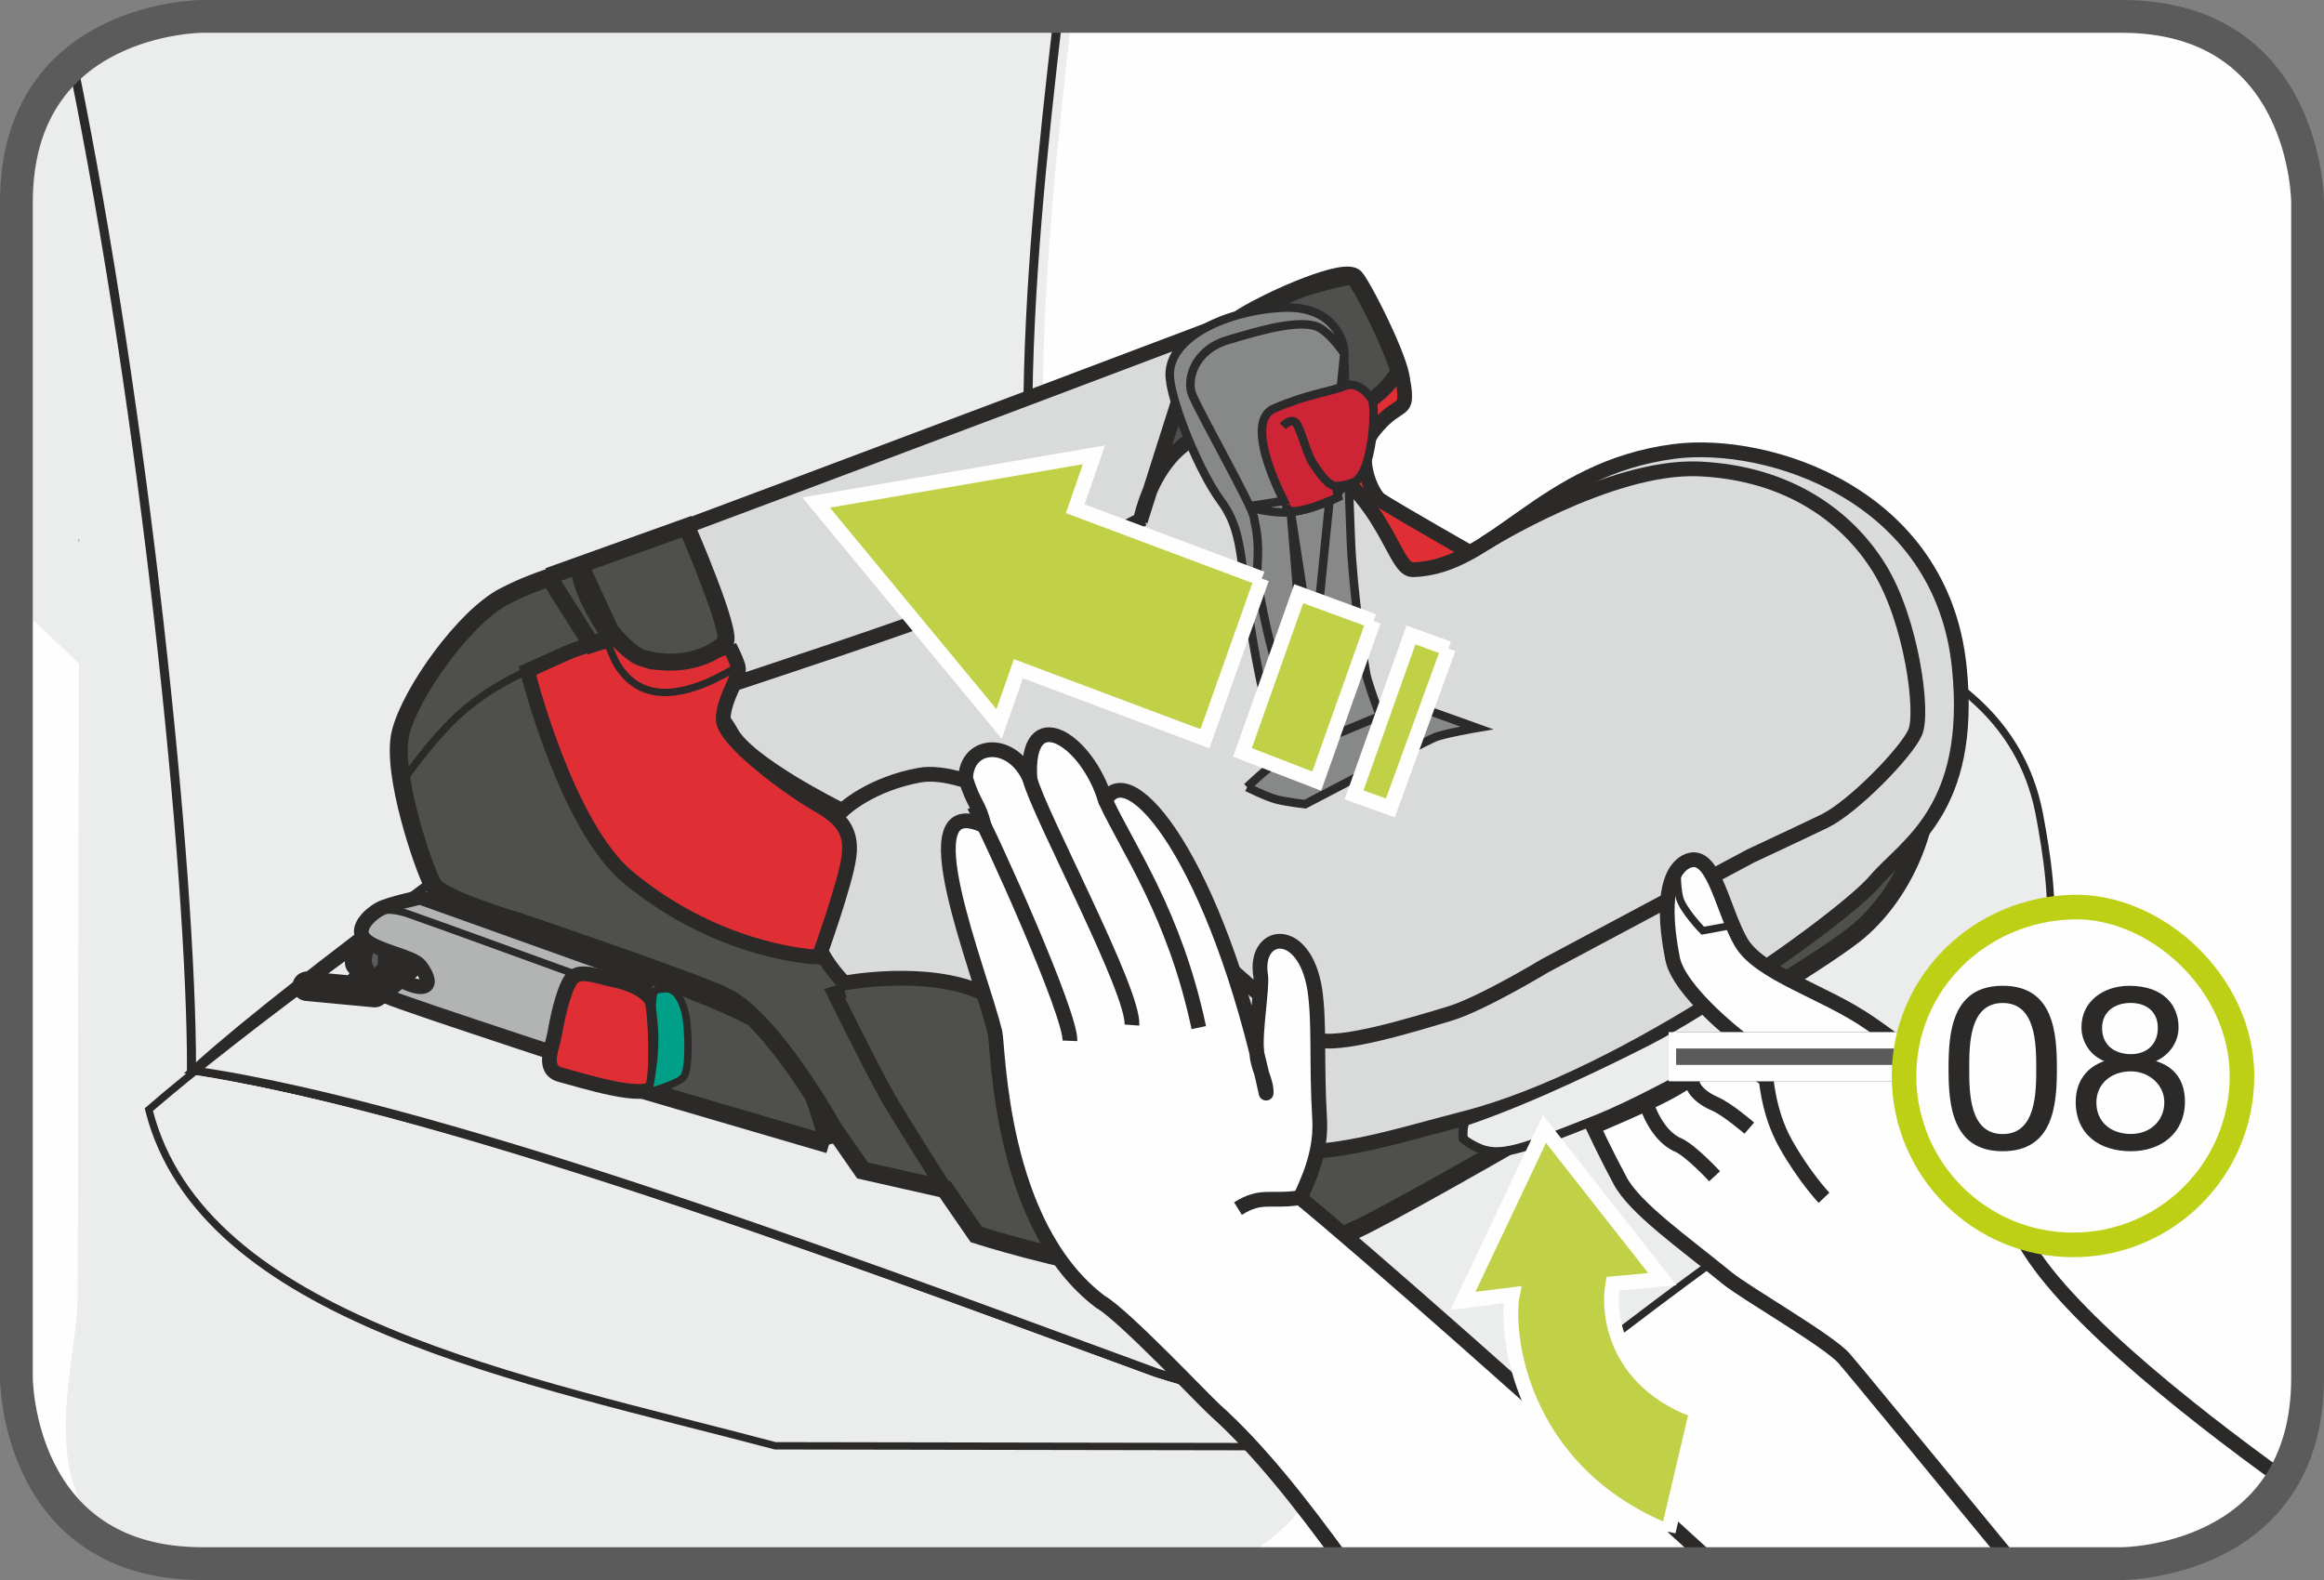 <?xml version="1.0" encoding="UTF-8"?>
<!DOCTYPE svg PUBLIC "-//W3C//DTD SVG 1.1//EN" "http://www.w3.org/Graphics/SVG/1.1/DTD/svg11.dtd">
<!-- Creator: CorelDRAW 2017 -->
<svg xmlns="http://www.w3.org/2000/svg" xml:space="preserve" width="25mm" height="17mm" version="1.1" style="shape-rendering:geometricPrecision; text-rendering:geometricPrecision; image-rendering:optimizeQuality; fill-rule:evenodd; clip-rule:evenodd"
viewBox="0 0 529.11 359.8"
 xmlns:xlink="http://www.w3.org/1999/xlink">
 <rect x="0" y="0" width="529.11" height="359.8" fill="#808080" stroke="none"/>
 <defs>
  <style type="text/css">
   <![CDATA[
    .str6 {stroke:#2B2A29;stroke-width:1.68;stroke-miterlimit:10}
    .str2 {stroke:#2B2A29;stroke-width:1.68;stroke-miterlimit:4}
    .str8 {stroke:#2B2A29;stroke-width:3.88;stroke-miterlimit:4}
    .str11 {stroke:#FEFEFE;stroke-width:3.36;stroke-miterlimit:4}
    .str3 {stroke:#2B2A29;stroke-width:3.36;stroke-miterlimit:10}
    .str7 {stroke:#2B2A29;stroke-width:3.36;stroke-miterlimit:4}
    .str17 {stroke:#BED015;stroke-width:5.6;stroke-miterlimit:2.613}
    .str5 {stroke:#2B2A29;stroke-width:4.09;stroke-miterlimit:4}
    .str12 {stroke:#2C2B2B;stroke-width:1.94;stroke-miterlimit:4}
    .str16 {stroke:#FEFEFE;stroke-width:11.2;stroke-miterlimit:4}
    .str13 {stroke:#5B5B5B;stroke-width:7.47;stroke-miterlimit:4}
    .str0 {stroke:#2B2A29;stroke-width:2.05;stroke-miterlimit:4}
    .str1 {stroke:#2B2A29;stroke-width:2.06;stroke-miterlimit:4}
    .str9 {stroke:#2B2A29;stroke-width:2.08;stroke-miterlimit:10}
    .str14 {stroke:#5B5B5B;stroke-width:11.2;stroke-linejoin:bevel;stroke-miterlimit:4}
    .str15 {stroke:#FEFEFE;stroke-width:3.72;stroke-linejoin:bevel;stroke-miterlimit:4}
    .str10 {stroke:#2B2A29;stroke-width:3.36;stroke-linecap:round;stroke-linejoin:round;stroke-miterlimit:4}
    .str4 {stroke:#2B2A29;stroke-width:6.73;stroke-linecap:round;stroke-linejoin:round;stroke-miterlimit:4}
    .fil2 {fill:none}
    .fil4 {fill:none;fill-rule:nonzero}
    .fil12 {fill:#FEFEFE}
    .fil1 {fill:#EBECEC}
    .fil9 {fill:#5B5B5B}
    .fil13 {fill:#C0D147}
    .fil0 {fill:#FEFEFE;fill-rule:nonzero}
    .fil11 {fill:#EBECEC;fill-rule:nonzero}
    .fil10 {fill:#D9DADA;fill-rule:nonzero}
    .fil6 {fill:#B2B3B3;fill-rule:nonzero}
    .fil3 {fill:#9D9E9E;fill-rule:nonzero}
    .fil5 {fill:#4F4F4E;fill-rule:nonzero}
    .fil17 {fill:#2B2A29;fill-rule:nonzero}
    .fil7 {fill:#DF2F35;fill-rule:nonzero}
    .fil15 {fill:#CD2536;fill-rule:nonzero}
    .fil16 {fill:#C0D147;fill-rule:nonzero}
    .fil14 {fill:#878989;fill-rule:nonzero}
    .fil8 {fill:#009F88;fill-rule:nonzero}
   ]]>
  </style>
 </defs>
 <g id="Слой_x0020_1">
  <path class="fil0" d="M46.06 3.73c0,0 -42.33,0 -42.33,42.33l0 267.68c0,0 0,42.33 42.33,42.33l436.99 0c0,0 42.33,0 42.33,-42.33l0 -267.68c0,0 0,-42.33 -42.33,-42.33l-436.99 0z"/>
  <path class="fil1" d="M336.25 329.53c31.37,-27.42 77.67,-59.43 114.37,-85.65 20.63,-14.7 17.13,-39.96 13.69,-58.45 -13.46,-70.28 -158.88,-43.22 -206.89,-62.11 -33.72,-13.28 -185.52,96.34 -223.54,129.37 12.1,48.02 85.92,61.48 142.63,76.55l159.73 0.28z"/>
  <path class="fil1" d="M244.02 3.73c-3.49,30.03 -6.6,60.71 -6.65,89.87 -0.04,9.06 -167.28,134.04 -192.75,161.47 -19.88,21.23 -6.07,-70.17 -18.2,-93.86 -2.98,-5.79 -13.04,-14.24 -22.69,-23.61l0 -91.54 0 0c0,-42.33 42.33,-42.33 42.33,-42.33l197.95 0z"/>
  <path class="fil2 str0" d="M18.89 122.6c3.1,18.81 -0.09,32.84 5.82,44.33 12.13,23.69 -5.2,102.68 14.66,81.47 25.45,-27.45 194.6,-143.5 194.63,-152.57 0.05,-29.88 3.31,-61.36 6.9,-92.1"/>
  <path class="fil2 str1" d="M16.61 14.52c16.15,78.96 27.09,183.79 26.99,229.29 59.86,8.44 167.09,49.65 219.94,68.9 11.82,3.84 29.56,8.77 39.3,16.76"/>
  <path class="fil1" d="M41.3 244.35c59.85,8.47 168.55,49.94 221.4,69.19 11.83,3.83 59.53,14.52 22.29,40.02l-195.32 2.5 -43.61 0 0 0c-2.21,0 -4.29,-0.12 -6.28,-0.34 -36.12,-6.04 -22.07,-43.34 -22.05,-60.35l0.46 -262.41 23.1 211.4z"/>
  <path class="fil1" d="M41.3 244.35c59.85,8.47 168.55,49.94 221.4,69.19 11.83,3.83 59.53,14.52 22.29,40.02l-195.32 2.5 -43.61 0 0 0c-2.21,0 -4.29,-0.12 -6.28,-0.34 -36.12,-6.04 -22.07,-43.34 -22.05,-60.35l0.46 -262.41 23.1 211.4z"/>
  <path class="fil2 str2" d="M336.25 329.53c31.37,-27.42 77.67,-59.43 114.37,-85.65 20.63,-14.7 17.13,-39.96 13.69,-58.45 -13.46,-70.28 -158.88,-43.22 -206.89,-62.11 -33.72,-13.28 -185.52,96.34 -223.54,129.37 12.1,48.02 85.92,61.48 142.63,76.55l159.73 0.28"/>
  <path class="fil3" d="M406.13 215.44c0,0 -4.52,-12.03 -9.06,-16.69 -4.9,-5.06 -13.22,-3.43 -25.03,3.14 -11.83,6.57 -22.17,11.79 -21.55,19.94 0.61,8.16 0.93,25.39 6.53,24 7.44,-1.8 23.44,-8.53 27.65,-10.93 4.71,-2.67 23.67,-15.38 21.46,-19.46z"/>
  <path class="fil4 str3" d="M406.13 215.44c0,0 -4.52,-12.03 -9.06,-16.69 -4.9,-5.06 -13.22,-3.43 -25.03,3.14 -11.83,6.57 -22.17,11.79 -21.55,19.94 0.61,8.16 0.93,25.39 6.53,24 7.44,-1.8 23.44,-8.53 27.65,-10.93 4.71,-2.67 23.67,-15.38 21.46,-19.46"/>
  <polyline class="fil4 str4" points="82.21,223.68 88.15,218.45 81.88,219.16 "/>
  <path class="fil5" d="M188.71 260.61l-51.44 -15.08 5.52 -25.3c0,0 32.81,10.62 37.32,17.73 4.5,7.08 8.6,22.65 8.6,22.65z"/>
  <path class="fil4 str5" d="M188.71 260.61l-51.44 -15.08 5.52 -25.3c0,0 32.81,10.62 37.32,17.73 4.5,7.08 8.6,22.65 8.6,22.65"/>
  <path class="fil4 str3" d="M188.71 260.61l-51.44 -15.08 5.52 -25.3c0,0 32.81,10.62 37.32,17.73 4.5,7.08 8.6,22.65 8.6,22.65"/>
  <path class="fil6" d="M147.12 222.74l-51.44 -18.41c0,0 -7.08,1.52 -9.23,2.67 -2.14,1.16 -6.08,4.67 -3.16,7.18 2.9,2.5 10.69,3.65 12.33,5.77 1.64,2.11 2.84,4.98 -0.17,4.72 -2.98,-0.27 -5.64,-2.8 -7.61,-2.41 -1.94,0.4 -3.23,2.97 0.36,4.69 3.61,1.71 55.43,18.61 55.43,18.61l3.49 -22.82z"/>
  <path class="fil4 str3" d="M147.12 222.74l-51.44 -18.41c0,0 -7.08,1.52 -9.23,2.67 -2.14,1.16 -6.08,4.67 -3.16,7.18 2.9,2.5 10.69,3.65 12.33,5.77 1.64,2.11 2.84,4.98 -0.17,4.72 -2.98,-0.27 -5.64,-2.8 -7.61,-2.41 -1.94,0.4 -3.23,2.97 0.36,4.69 3.61,1.71 55.43,18.61 55.43,18.61l3.49 -22.82"/>
  <path class="fil7" d="M148.53 228.35c-0.43,-1.76 -3.28,-3.96 -8.3,-5.09 -5.04,-1.08 -8.65,-2.79 -10.41,0.04 -1.77,2.88 -3.03,9.16 -3.55,12.16 -0.5,3.03 -3.08,8.18 1.43,9.32 4.57,1.17 20.06,6.17 21.01,2.37 0.96,-3.78 0.53,-15.88 -0.18,-18.8z"/>
  <path class="fil4 str3" d="M148.53 228.35c-0.43,-1.76 -3.28,-3.96 -8.3,-5.09 -5.04,-1.08 -8.65,-2.79 -10.41,0.04 -1.77,2.88 -3.03,9.16 -3.55,12.16 -0.5,3.03 -3.08,8.18 1.43,9.32 4.57,1.17 20.06,6.17 21.01,2.37 0.96,-3.78 0.53,-15.88 -0.18,-18.8"/>
  <path class="fil8" d="M147.67 248.7c0,0 6.24,-1.7 7.83,-3.29 1.62,-1.61 1.19,-10.75 0.72,-13.67 -0.48,-2.95 -1.99,-6.78 -4.71,-6.58 -2.72,0.19 -2.72,0.19 -2.98,3.19 -0.27,2.99 1.81,7.24 -0.86,20.35z"/>
  <path class="fil4 str2" d="M147.67 248.7c0,0 6.24,-1.7 7.83,-3.29 1.62,-1.61 1.19,-10.75 0.72,-13.67 -0.48,-2.95 -1.99,-6.78 -4.71,-6.58 -2.72,0.19 -2.72,0.19 -2.98,3.19 -0.27,2.99 1.81,7.24 -0.86,20.35m-61.13 -41.18c0,0 2.04,-0.91 6.39,0.6 4.38,1.49 37.95,13.71 37.95,13.71"/>
  <polyline class="fil4 str4" points="69.92,224.59 85.28,226.03 92.37,220.16 "/>
  <path class="fil9" d="M86.91 217.04l-0.11 3.02 -1.77 1.64c0,0 -1.43,-1.88 -1.2,-3.42 0.22,-1.53 0.55,-2.49 0.55,-2.49l2.53 1.25z"/>
  <path class="fil2 str6" d="M86.91 217.04l-0.11 3.02 -1.77 1.64c0,0 -1.43,-1.88 -1.2,-3.42 0.22,-1.53 0.55,-2.49 0.55,-2.49l2.53 1.25"/>
  <path class="fil2 str7" d="M261.18 122.85c0,0 14.63,12.41 36.43,13.11 27.81,0.87 38.28,-11.57 73.07,-3.53 27.63,6.38 59.9,35.37 59.9,35.37"/>
  <path class="fil5" d="M252.06 103.32c0,0 24.28,-27.12 30.97,-31.2 6.7,-4.11 23.27,-11.38 25.47,-8.85 2.16,2.58 11.69,21.66 10.34,24.12 -1.34,2.48 -9.46,9.27 -9.61,12 -0.15,2.75 -1.34,11.92 4.52,16.5 5.87,4.6 24.6,12.89 24.6,12.89 0,0 96.92,30.83 99.89,42.7 2.96,11.86 -2.88,29.99 -14.91,40.4 -12.02,10.42 -101.85,62.32 -114.67,68.13 -12.82,5.79 -28.62,13.01 -48.46,10.03 -19.82,-3.03 -37.92,-8.9 -37.92,-8.9l-7.14 -10.36 -18.76 -4.24 -6.68 -9.62c0,0 -13.53,-24.35 -24.34,-29.88 -6.52,-3.34 -47.37,-17.17 -47.37,-17.17 0,0 -17.65,-5.14 -19.5,-8.5 -1.86,-3.35 -9.61,-25.39 -7.27,-34.58 2.35,-9.21 14.55,-26.28 23.56,-30.96 8.97,-4.69 17.45,-6.2 19.72,-7.17 2.27,-0.99 16.56,-7.69 17.9,-5.85 1.33,1.86 99.64,-19.48 99.64,-19.48z"/>
  <path class="fil4 str5" d="M252.06 103.32c0,0 24.28,-27.12 30.97,-31.2 6.7,-4.11 23.27,-11.38 25.47,-8.85 2.16,2.58 11.69,21.66 10.34,24.12 -1.34,2.48 -9.46,9.27 -9.61,12 -0.15,2.75 -1.34,11.92 4.52,16.5 5.87,4.6 24.6,12.89 24.6,12.89 0,0 96.92,30.83 99.89,42.7 2.96,11.86 -2.88,29.99 -14.91,40.4 -12.02,10.42 -101.85,62.32 -114.67,68.13 -12.82,5.79 -28.62,13.01 -48.46,10.03 -19.82,-3.03 -37.92,-8.9 -37.92,-8.9l-7.14 -10.36 -18.76 -4.24 -6.68 -9.62c0,0 -13.53,-24.35 -24.34,-29.88 -6.52,-3.34 -47.37,-17.17 -47.37,-17.17 0,0 -17.65,-5.14 -19.5,-8.5 -1.86,-3.35 -9.61,-25.39 -7.27,-34.58 2.35,-9.21 14.55,-26.28 23.56,-30.96 8.97,-4.69 17.45,-6.2 19.72,-7.17 2.27,-0.99 16.56,-7.69 17.9,-5.85 1.33,1.86 99.64,-19.48 99.64,-19.48"/>
  <path class="fil4 str3" d="M252.06 103.32c0,0 24.28,-27.12 30.97,-31.2 6.7,-4.11 23.27,-11.38 25.47,-8.85 2.16,2.58 11.69,21.66 10.34,24.12 -1.34,2.48 -9.46,9.27 -9.61,12 -0.15,2.75 -1.34,11.92 4.52,16.5 5.87,4.6 24.6,12.89 24.6,12.89 0,0 96.92,30.83 99.89,42.7 2.96,11.86 -2.88,29.99 -14.91,40.4 -12.02,10.42 -101.85,62.32 -114.67,68.13 -12.82,5.79 -28.62,13.01 -48.46,10.03 -19.82,-3.03 -37.92,-8.9 -37.92,-8.9l-7.14 -10.36 -18.76 -4.24 -6.68 -9.62c0,0 -13.53,-24.35 -24.34,-29.88 -6.52,-3.34 -47.37,-17.17 -47.37,-17.17 0,0 -17.65,-5.14 -19.5,-8.5 -1.86,-3.35 -9.61,-25.39 -7.27,-34.58 2.35,-9.21 14.55,-26.28 23.56,-30.96 8.97,-4.69 17.45,-6.2 19.72,-7.17 2.27,-0.99 16.56,-7.69 17.9,-5.85 1.33,1.86 99.64,-19.48 99.64,-19.48"/>
  <path class="fil7" d="M318.56 84.04c0,0 -1.57,2.99 -4.22,5.32 -2.65,2.28 -11.74,8.53 -11.35,12.92 0.37,4.36 -0.51,15.37 6.85,19.39 7.35,4.05 15.14,13 15.14,13l13.19 -6.86c0,0 -22.64,-12.86 -24.19,-14.14 -1.55,-1.31 -5.92,-9.76 -1.22,-15.62 4.69,-5.87 6.99,-4.43 7.04,-7.59 0.09,-3.17 -1.25,-6.42 -1.25,-6.42z"/>
  <path class="fil4 str3" d="M318.56 84.04c0,0 -1.57,2.99 -4.22,5.32 -2.65,2.28 -11.74,8.53 -11.35,12.92 0.37,4.36 -0.51,15.37 6.85,19.39 7.35,4.05 15.14,13 15.14,13l13.19 -6.86c0,0 -22.64,-12.86 -24.19,-14.14 -1.55,-1.31 -5.92,-9.76 -1.22,-15.62 4.69,-5.87 6.99,-4.43 7.04,-7.59 0.09,-3.17 -1.25,-6.42 -1.25,-6.42"/>
  <path class="fil10" d="M302.46 62.89c-17.52,3.97 -16.78,6.88 -22.3,11.83 -5.55,4.94 -10,10.79 -10,10.79l-10.55 33.16c0,0 5.1,-28.81 31.09,-19.05 24.54,9.22 26,30.19 30.87,30.12 18.48,-0.35 29.51,-23.12 59.72,-26.96 21.11,-2.66 60.66,9.67 64.75,49.07 3.4,32.84 -12.39,40.73 -19.14,48.75 -6.75,8.03 -56.15,44.61 -93.62,54.15 -22.6,5.79 -41.88,13.32 -63.46,0.97 -18.79,-10.77 -25.22,-20.04 -46.18,-29.62 -12.7,-5.82 -31.36,-2.24 -31.36,-2.24 0,0 -11.27,-10.22 -7.62,-23.86 2.94,-11 6.09,-15.92 6.09,-15.92 0,0 -29.38,-7.14 -32.76,-10.4 -16.47,-15.91 -27.56,-38.74 -26.07,-45.01l170.52 -65.79z"/>
  <path class="fil4 str3" d="M307.42 63.1c-17.52,3.97 -21.74,6.67 -27.25,11.62 -5.55,4.94 -10,10.78 -10,10.78l-10.55 33.17c0,0 5.11,-28.82 31.1,-19.05 24.54,9.22 26,30.19 30.87,30.11 18.48,-0.35 29.52,-23.12 59.72,-26.95 21.11,-2.67 60.67,9.67 64.76,49.06 3.39,32.84 -12.4,40.73 -19.14,48.75 -6.76,8.04 -56.16,44.61 -93.63,54.15 -22.6,5.8 -41.87,13.32 -63.46,0.97 -18.78,-10.77 -25.22,-20.03 -46.18,-29.62 -12.69,-5.82 -31.35,-2.24 -31.35,-2.24 0,0 -11.27,-10.21 -7.62,-23.86 2.94,-10.99 6.09,-15.92 6.09,-15.92 0,0 -20.55,-10.23 -24.3,-17.26 -5.97,-11.17 -35.08,-32.74 -33.59,-39"/>
  <path class="fil4 str7" d="M190.71 185.77c1.19,-1.77 7.89,-7.29 18.63,-9.25 10.74,-1.95 31.31,10.57 44.42,21.14 13.13,10.57 40.83,36.79 45.69,38.94 4.86,2.18 23.07,-3.53 30.42,-5.72 7.34,-2.17 21.9,-10.98 21.9,-10.98l46.95 -25.05c0,0 10.22,-4.76 16.72,-7.89 6.48,-3.18 18.66,-15.66 20.6,-20.21 1.96,-4.6 -0.85,-25.42 -8.12,-37.26 -7.26,-11.84 -20.83,-21.83 -41.15,-22.71 -20.35,-0.84 -48.58,16.9 -48.58,16.9"/>
  <path class="fil7" d="M166.07 147.23c0,0 -14.42,4.61 -18.14,3.4 -3.74,-1.27 -6.98,-5.66 -6.98,-5.66 0,0 -8.88,2.33 -11.63,3.59 -2.75,1.26 -9.25,4.16 -9.25,4.16 0,0 8.74,35.37 23.01,47.14 21.32,17.6 43.35,18.1 43.35,18.1 0,0 6.1,-16.88 6.86,-22.93 0.8,-6.05 -2.05,-8.9 -7.23,-11.85 -5.2,-2.91 -21.5,-14.51 -21.41,-19.45 0.1,-4.97 4.09,-9.7 3.4,-11.98 -0.72,-2.28 -1.96,-4.52 -1.96,-4.52z"/>
  <path class="fil4 str3" d="M166.07 147.23c0,0 -14.42,4.61 -18.14,3.4 -3.74,-1.27 -6.98,-5.66 -6.98,-5.66 0,0 -8.88,2.33 -11.63,3.59 -2.75,1.26 -9.25,4.16 -9.25,4.16 0,0 8.74,35.37 23.01,47.14 21.32,17.6 43.35,18.1 43.35,18.1 0,0 6.1,-16.88 6.86,-22.93 0.8,-6.05 -2.05,-8.9 -7.23,-11.85 -5.2,-2.91 -21.5,-14.51 -21.41,-19.45 0.1,-4.97 4.09,-9.7 3.4,-11.98 -0.72,-2.28 -1.96,-4.52 -1.96,-4.52"/>
  <path class="fil4 str7" d="M215.15 270.78c0,0 -10.06,-15.67 -13.31,-21.42 -3.13,-5.5 -11.84,-23.12 -11.84,-23.12l2.25 -0.7"/>
  <path class="fil4 str2" d="M132.88 129.56c0,0 5.23,18.18 7.88,22.19 3.88,5.9 10.01,7.71 19.31,4.05 3.44,-1.34 7.96,-4.05 7.96,-4.05m-76.23 26.01c0,0 5.75,-8.56 12.49,-14.85 6.75,-6.3 15.76,-10.18 15.76,-10.18"/>
  <path class="fil4 str7" d="M260.24 118.12c0,0 -13.29,7.13 -40.61,19.35 -8.5,3.78 -52.56,18.25 -52.56,18.25"/>
  <path class="fil4 str3" d="M286.12 70.95c0,0 -85.31,32.4 -165.02,62.01"/>
  <path class="fil5" d="M124.82 131.23l31.51 -11.3c0,0 10.69,24.54 8.73,26.45 -3.77,3.67 -11.37,5.7 -18.77,3.47 -2.66,-0.8 -6.14,-4.87 -6.14,-4.87l-5.51 1.76 -9.81 -15.51z"/>
  <path class="fil4 str8" d="M124.82 131.23l31.51 -11.3c0,0 10.69,24.54 8.73,26.45 -3.77,3.67 -11.37,5.7 -18.77,3.47 -2.66,-0.8 -6.14,-4.87 -6.14,-4.87l-5.51 1.76 -9.81 -15.51"/>
  <path class="fil5" d="M140.25 146.53c-0.67,-1.16 -8.03,-10.61 -8.32,-17.85l8.32 17.85z"/>
  <path class="fil4 str5" d="M140.25 146.53c-0.67,-1.16 -8.03,-10.61 -8.32,-17.85l8.32 17.85"/>
  <path class="fil11" d="M408.9 224.99l-2.6 5.16c-5.06,4.61 -11.45,8.97 -13.91,10.28 -10.34,5.52 -20.63,11.24 -29.28,14.66 -16.6,6.59 -21.72,8.7 -26.91,6.15 -2.52,-1.23 -3.08,-1.95 -3.08,-1.95 0,0 -0.33,-3.67 0.81,-4.06 14.97,-5.05 33.16,-14.11 41.03,-18.08 6.71,-3.39 17.44,-10.13 25.56,-15.88 2.07,-1.46 6.82,-0.36 8.38,3.72z"/>
  <path class="fil4 str9" d="M408.9 224.99l-2.6 5.16c-5.06,4.61 -11.45,8.97 -13.91,10.28 -10.34,5.52 -20.63,11.24 -29.28,14.66 -16.6,6.59 -21.72,8.7 -26.91,6.15 -2.52,-1.23 -3.08,-1.95 -3.08,-1.95 0,0 -0.33,-3.67 0.81,-4.06 14.97,-5.05 33.16,-14.11 41.03,-18.08 6.71,-3.39 17.44,-10.13 25.56,-15.88 2.07,-1.46 6.82,-0.36 8.38,3.72"/>
  <path class="fil12" d="M306.18 356.06c-9.95,-13.77 -19.69,-26.12 -29.54,-34.93 -2.69,-2.41 -20.83,-21.69 -26.15,-24.71 -22.99,-17.4 -23.14,-57.42 -23.97,-61.37 -3.63,-14.64 -20.42,-55.34 -2.47,-47.02 -1.25,-5.22 -2.27,-4.54 -4.2,-10.75 0.17,-8.42 10.64,-9.09 14.63,0.1 -1.17,-17.96 13.06,-9.13 17.2,4.92 5.32,-10.21 25.11,13.3 36.58,66.63 0.19,-2.75 -2.15,-5.94 -2.14,-9.72 -0.5,-3.73 1.25,-14.28 0.91,-16.92 -1.72,-10.3 9.97,-11.92 12.33,3.16 1.11,7.97 0.31,15.93 1.08,29.34 0.61,9.95 -4.87,17.66 -4.21,18.17 13.75,11.26 54.68,47.25 93.84,83.11l-83.9 0z"/>
  <path class="fil2 str10" d="M306.18 356.06c-9.95,-13.77 -19.69,-26.12 -29.54,-34.93 -2.69,-2.41 -20.83,-21.69 -26.15,-24.71 -22.99,-17.4 -23.14,-57.42 -23.97,-61.37 -3.63,-14.64 -20.42,-55.34 -2.47,-47.02 -1.25,-5.22 -2.27,-4.54 -4.2,-10.75 0.17,-8.42 10.64,-9.09 14.63,0.1 -1.17,-17.96 13.06,-9.13 17.2,4.92 5.32,-10.21 25.11,13.3 36.58,66.63 0.19,-2.75 -2.15,-5.94 -2.14,-9.72 -0.5,-3.73 1.25,-14.28 0.91,-16.92 -1.72,-10.3 9.97,-11.92 12.33,3.16 1.11,7.97 0.31,15.93 1.08,29.34 0.61,9.95 -4.87,17.66 -4.21,18.17 13.75,11.26 54.68,47.25 93.84,83.11"/>
  <path class="fil2 str7" d="M221.78 183.48c4.37,8.08 22.06,47.52 21.82,53.54m-9.12 -59.65c1.84,7.61 23.8,48.38 23.23,56.06m-6.04 -51.13c5.06,10.95 15.75,25.68 21.26,51.71m22.46 38.81c-6.36,0.87 -8.27,-0.89 -13.54,2.4"/>
  <path class="fil13" d="M379.81 348.79c-34.31,-13.9 -37.16,-45.94 -35.47,-53.97l-11.26 1.42 18.55 -39.15 26.85 34.2 -11.26 1.04c-1.55,8.8 2.12,22.9 19.07,28.96l-6.47 27.51z"/>
  <path class="fil2 str11" d="M379.81 348.79c-34.31,-13.9 -37.16,-45.94 -35.47,-53.97l-11.26 1.42 18.55 -39.15 26.85 34.2 -11.26 1.04c-1.55,8.8 2.12,22.9 19.07,28.96l-6.47 27.51"/>
  <path class="fil14" d="M292.55 174.26c0,0 -3.46,-9.3 -5.53,-19 -5.37,-25.61 -2.9,-32.85 -9.14,-41.3 -4.79,-6.51 -10.89,-21.41 -11.53,-27.8 -0.89,-8.8 11.83,-15.2 25.14,-16.07 13.32,-0.88 14.48,9.24 14.48,9.24 0,0 1.02,29.69 1.55,42.96 0.52,13.29 2.94,27.95 3.49,31.04 0.54,3.12 5.47,15.66 5.47,15.66l-23.94 5.27z"/>
  <path class="fil4 str12" d="M292.55 174.26c0,0 -3.46,-9.3 -5.53,-19 -5.37,-25.61 -2.9,-32.85 -9.14,-41.3 -4.79,-6.51 -10.89,-21.41 -11.53,-27.8 -0.89,-8.8 11.83,-15.2 25.14,-16.07 13.32,-0.88 14.48,9.24 14.48,9.24 0,0 1.02,29.69 1.55,42.96 0.52,13.29 2.94,27.95 3.49,31.04 0.54,3.12 5.47,15.66 5.47,15.66l-23.94 5.27"/>
  <path class="fil14" d="M296.68 173.35c0,0 -10.98,-35.55 -10.42,-44.22 0.45,-6.83 -0.35,-8.7 -0.81,-11.44 -0.46,-2.69 -11.54,-22.16 -14,-27.77 -1.34,-3.13 0.16,-10.06 7.97,-12.44 7.84,-2.4 17.5,-5.11 21.28,-2.67 3.01,1.98 5.35,5.76 5.35,5.76l-9.35 92.79z"/>
  <path class="fil4 str12" d="M296.68 173.35c0,0 -10.98,-35.55 -10.42,-44.22 0.45,-6.83 -0.35,-8.7 -0.81,-11.44 -0.46,-2.69 -11.54,-22.16 -14,-27.77 -1.34,-3.13 0.16,-10.06 7.97,-12.44 7.84,-2.4 17.5,-5.11 21.28,-2.67 3.01,1.98 5.35,5.76 5.35,5.76l-9.35 92.79"/>
  <path class="fil14" d="M284.49 115.27c0.3,0.7 6.79,1.71 9.39,1.37 2.65,-0.32 8.5,-2.01 10.84,-4.5l-20.24 3.13z"/>
  <path class="fil4 str12" d="M284.49 115.27c0.3,0.7 6.79,1.71 9.39,1.37 2.65,-0.32 8.5,-2.01 10.84,-4.5l-20.24 3.13"/>
  <path class="fil14" d="M293.89 116.63c0,0 2.32,28.34 2.52,31.92 0.19,4 5.97,23.54 5.97,23.54l-8.5 -55.46z"/>
  <path class="fil4 str12" d="M293.89 116.63c0,0 2.32,28.34 2.52,31.92 0.19,4 5.97,23.54 5.97,23.54l-8.5 -55.46"/>
  <path class="fil15" d="M292.83 115.05c0,0 -10.28,-18.76 -2.78,-22.01 7.8,-3.37 12.11,-3.61 16.21,-5.19 2.74,-0.98 5.07,1.52 6.09,3.13 1.01,1.54 0.26,17.44 -4.41,18.97 -2.3,0.76 -3.75,0.72 -3.75,0.72l0.48 2.56c0,0 -9.27,4.36 -11.61,2.89l-0.24 -1.07z"/>
  <path class="fil4 str12" d="M292.83 115.05c0,0 -10.28,-18.76 -2.78,-22.01 7.8,-3.37 12.11,-3.61 16.21,-5.19 2.74,-0.98 5.07,1.52 6.09,3.13 1.01,1.54 0.26,17.44 -4.41,18.97 -2.3,0.76 -3.75,0.72 -3.75,0.72l0.48 2.56c0,0 -9.27,4.36 -11.61,2.89l-0.24 -1.07m-0.78 -17.98c0,0 1.77,-1.92 2.93,-0.85 1.09,1.06 2.42,6.89 3.94,9.27 1.59,2.39 3.54,5.22 5.28,5.18"/>
  <path class="fil14" d="M283.94 179.26c0,0 4.43,2.22 6.7,2.79 2.26,0.6 6.5,1.08 6.5,1.08 0,0 25.06,-13.19 29.39,-15.15 1.98,-0.9 9.71,-2.22 9.71,-2.22l-15.3 -5.48c0,0 -26.45,10.8 -29.09,12.4 -3.2,1.99 -7.91,6.57 -7.91,6.57z"/>
  <path class="fil4 str12" d="M283.94 179.26c0,0 4.43,2.22 6.7,2.79 2.26,0.6 6.5,1.08 6.5,1.08 0,0 25.06,-13.19 29.39,-15.15 1.98,-0.9 9.71,-2.22 9.71,-2.22l-15.3 -5.48c0,0 -26.45,10.8 -29.09,12.4 -3.2,1.99 -7.91,6.57 -7.91,6.57"/>
  <path class="fil16" d="M329.77 147.7l-8.53 -3.12 -12.95 36.42 8.26 2.99 13.22 -36.29zm-17.04 -6.25l-17.05 -6.25 -12.8 36.14 16.9 6.54 12.94 -36.43zm-25.45 -9.68l-42.47 -15.92 4.26 -12.28 -63.26 10.87 41.66 50.4 4.4 -12.56 42.47 15.94 12.94 -36.45z"/>
  <path class="fil4 str11" d="M329.77 147.7l-8.53 -3.12 -12.95 36.42 8.26 2.99 13.22 -36.29m-17.04 -6.25l-17.05 -6.25 -12.8 36.14 16.9 6.54 12.94 -36.43m-25.45 -9.68l-42.47 -15.92 4.26 -12.28 -63.26 10.87 41.66 50.4 4.4 -12.56 42.47 15.94 12.94 -36.45"/>
  <path class="fil0" d="M519.69 336.74c-21.86,-15.76 -53.3,-40.52 -60.3,-57.12 -13.93,-33.05 -23.4,-39.51 -33.87,-46.77 -10.15,-7.02 -25,-11.11 -29.14,-18.32 -4.14,-7.17 -6.03,-19.76 -11.38,-18.7 -3.34,0.68 -7.52,5.8 -4.21,22.45 1.47,7.41 15.01,17.87 15.01,17.87 0,0 -4.63,6.16 -14.58,11.88 -6.14,3.52 -18.51,8.59 -18.51,8.59 0,0 3.07,6.52 6.11,12.18 3.41,6.38 14.12,13.84 24.44,22.27 4.33,3.51 23.04,14.21 26.62,18.29 1.66,1.88 19.64,23.76 38.47,46.7l24.72 0c0,0 25.09,-0 36.64,-19.32z"/>
  <path class="fil4 str7" d="M519.69 336.74c-21.86,-15.76 -53.3,-40.52 -60.3,-57.12 -13.93,-33.05 -23.4,-39.51 -33.87,-46.77 -10.15,-7.02 -25,-11.11 -29.14,-18.32 -4.14,-7.17 -6.03,-19.76 -11.38,-18.7 -3.34,0.68 -7.52,5.8 -4.21,22.45 1.47,7.41 15.01,17.87 15.01,17.87 0,0 -4.63,6.16 -14.58,11.88 -6.14,3.52 -18.51,8.59 -18.51,8.59 0,0 3.07,6.52 6.11,12.18 3.41,6.38 14.12,13.84 24.44,22.27 4.33,3.51 23.04,14.21 26.62,18.29 1.66,1.88 19.64,23.76 38.47,46.7m-56.62 -110.51c0,0 -4.34,-3.26 -6.06,-3.75 -2.89,-0.81 -3.05,-3.05 -3.05,-3.05m2.06 -3.49c0,0 6.86,6.64 7.13,8.12 0.29,1.48 0.49,9.56 4.76,17.13 4.26,7.57 8.71,12.26 8.71,12.26m-24.91 -4.91c0,0 -5.44,-5.87 -8.29,-7.12 -5,-2.13 -7.15,-9.13 -7.15,-9.13m23.34 5.29c0,0 -4.97,-4.31 -7.84,-5.54 -4.96,-2.15 -5.26,-5.04 -5.26,-5.04"/>
  <path class="fil4 str2" d="M394.69 210.66l-7.02 1.28c0,0 -4.65,-4.76 -5.32,-7.65 -0.64,-2.91 -0.46,-6.15 -0.46,-6.15"/>
  <path class="fil4 str13" d="M46.06 3.73c0,0 -42.33,0 -42.33,42.33l0 267.68c0,0 0,42.33 42.33,42.33l436.99 0c0,0 42.33,0 42.33,-42.33l0 -267.68c0,0 0,-42.33 -42.33,-42.33l-436.99 0z"/>
  <line class="fil4 str14" x1="381.6" y1="240.63" x2="466.68" y2= "240.63" />
  <line class="fil4 str15" x1="381.6" y1="236.9" x2="466.68" y2= "236.9" />
  <line class="fil4 str15" x1="381.6" y1="244.37" x2="466.68" y2= "244.37" />
  <line class="fil4 str16" x1="381.6" y1="240.63" x2="379.9" y2= "240.63" />
  <path class="fil0" d="M510.44 245.03c0,21.23 -17.2,38.46 -38.47,38.46 -21.24,0 -38.47,-17.23 -38.47,-38.46 0,-21.24 17.24,-37.95 38.47,-38.47 18.78,-0.46 38.47,17.23 38.47,38.47z"/>
  <path class="fil4 str17" d="M510.44 245.03c0,21.23 -17.2,38.46 -38.47,38.46 -21.24,0 -38.47,-17.23 -38.47,-38.46 0,-21.24 17.24,-37.95 38.47,-38.47 18.78,-0.46 38.47,17.23 38.47,38.47z"/>
  <path class="fil17" d="M455.97 262.16c11.6,0 12.33,-10.65 12.33,-18.82 0,-8.15 -0.73,-18.86 -12.33,-18.86 -11.6,0 -12.34,10.71 -12.34,18.86 0,8.16 0.74,18.82 12.34,18.82zm0 -3.91c-7.59,0 -7.63,-9.41 -7.63,-14.95 0,-5.5 0.04,-14.9 7.63,-14.9 7.57,0 7.63,9.41 7.63,14.9 0,5.54 -0.06,14.95 -7.63,14.95zm16.61 -7.38c0,7.53 5.5,11.29 12.59,11.29 6.84,0 12.28,-4.12 12.28,-11.29 0,-4.59 -2.13,-7.84 -6.58,-9.24 3.08,-1.41 5.13,-4.34 5.13,-7.69 0,-4.76 -3.14,-9.45 -11.24,-9.45 -5.69,0 -10.87,3.39 -10.87,9.45 0,3.35 2.04,6.43 5.19,7.69 -4.19,1.47 -6.49,4.86 -6.49,9.24zm12.59 -10.82c-3.6,0 -6.58,-1.93 -6.58,-5.96 0,-3.72 2.92,-5.7 6.47,-5.7 3.61,0 6.22,1.94 6.22,5.7 0,3.76 -2.56,5.96 -6.12,5.96zm-7.88 11.02c0,-4.33 3.44,-7.1 7.84,-7.1 4.18,0 7.63,3.08 7.63,7.05 0,4.13 -3.14,7.21 -7.59,7.21 -4.59,0 -7.88,-2.73 -7.88,-7.17z"/>
 </g>
</svg>
